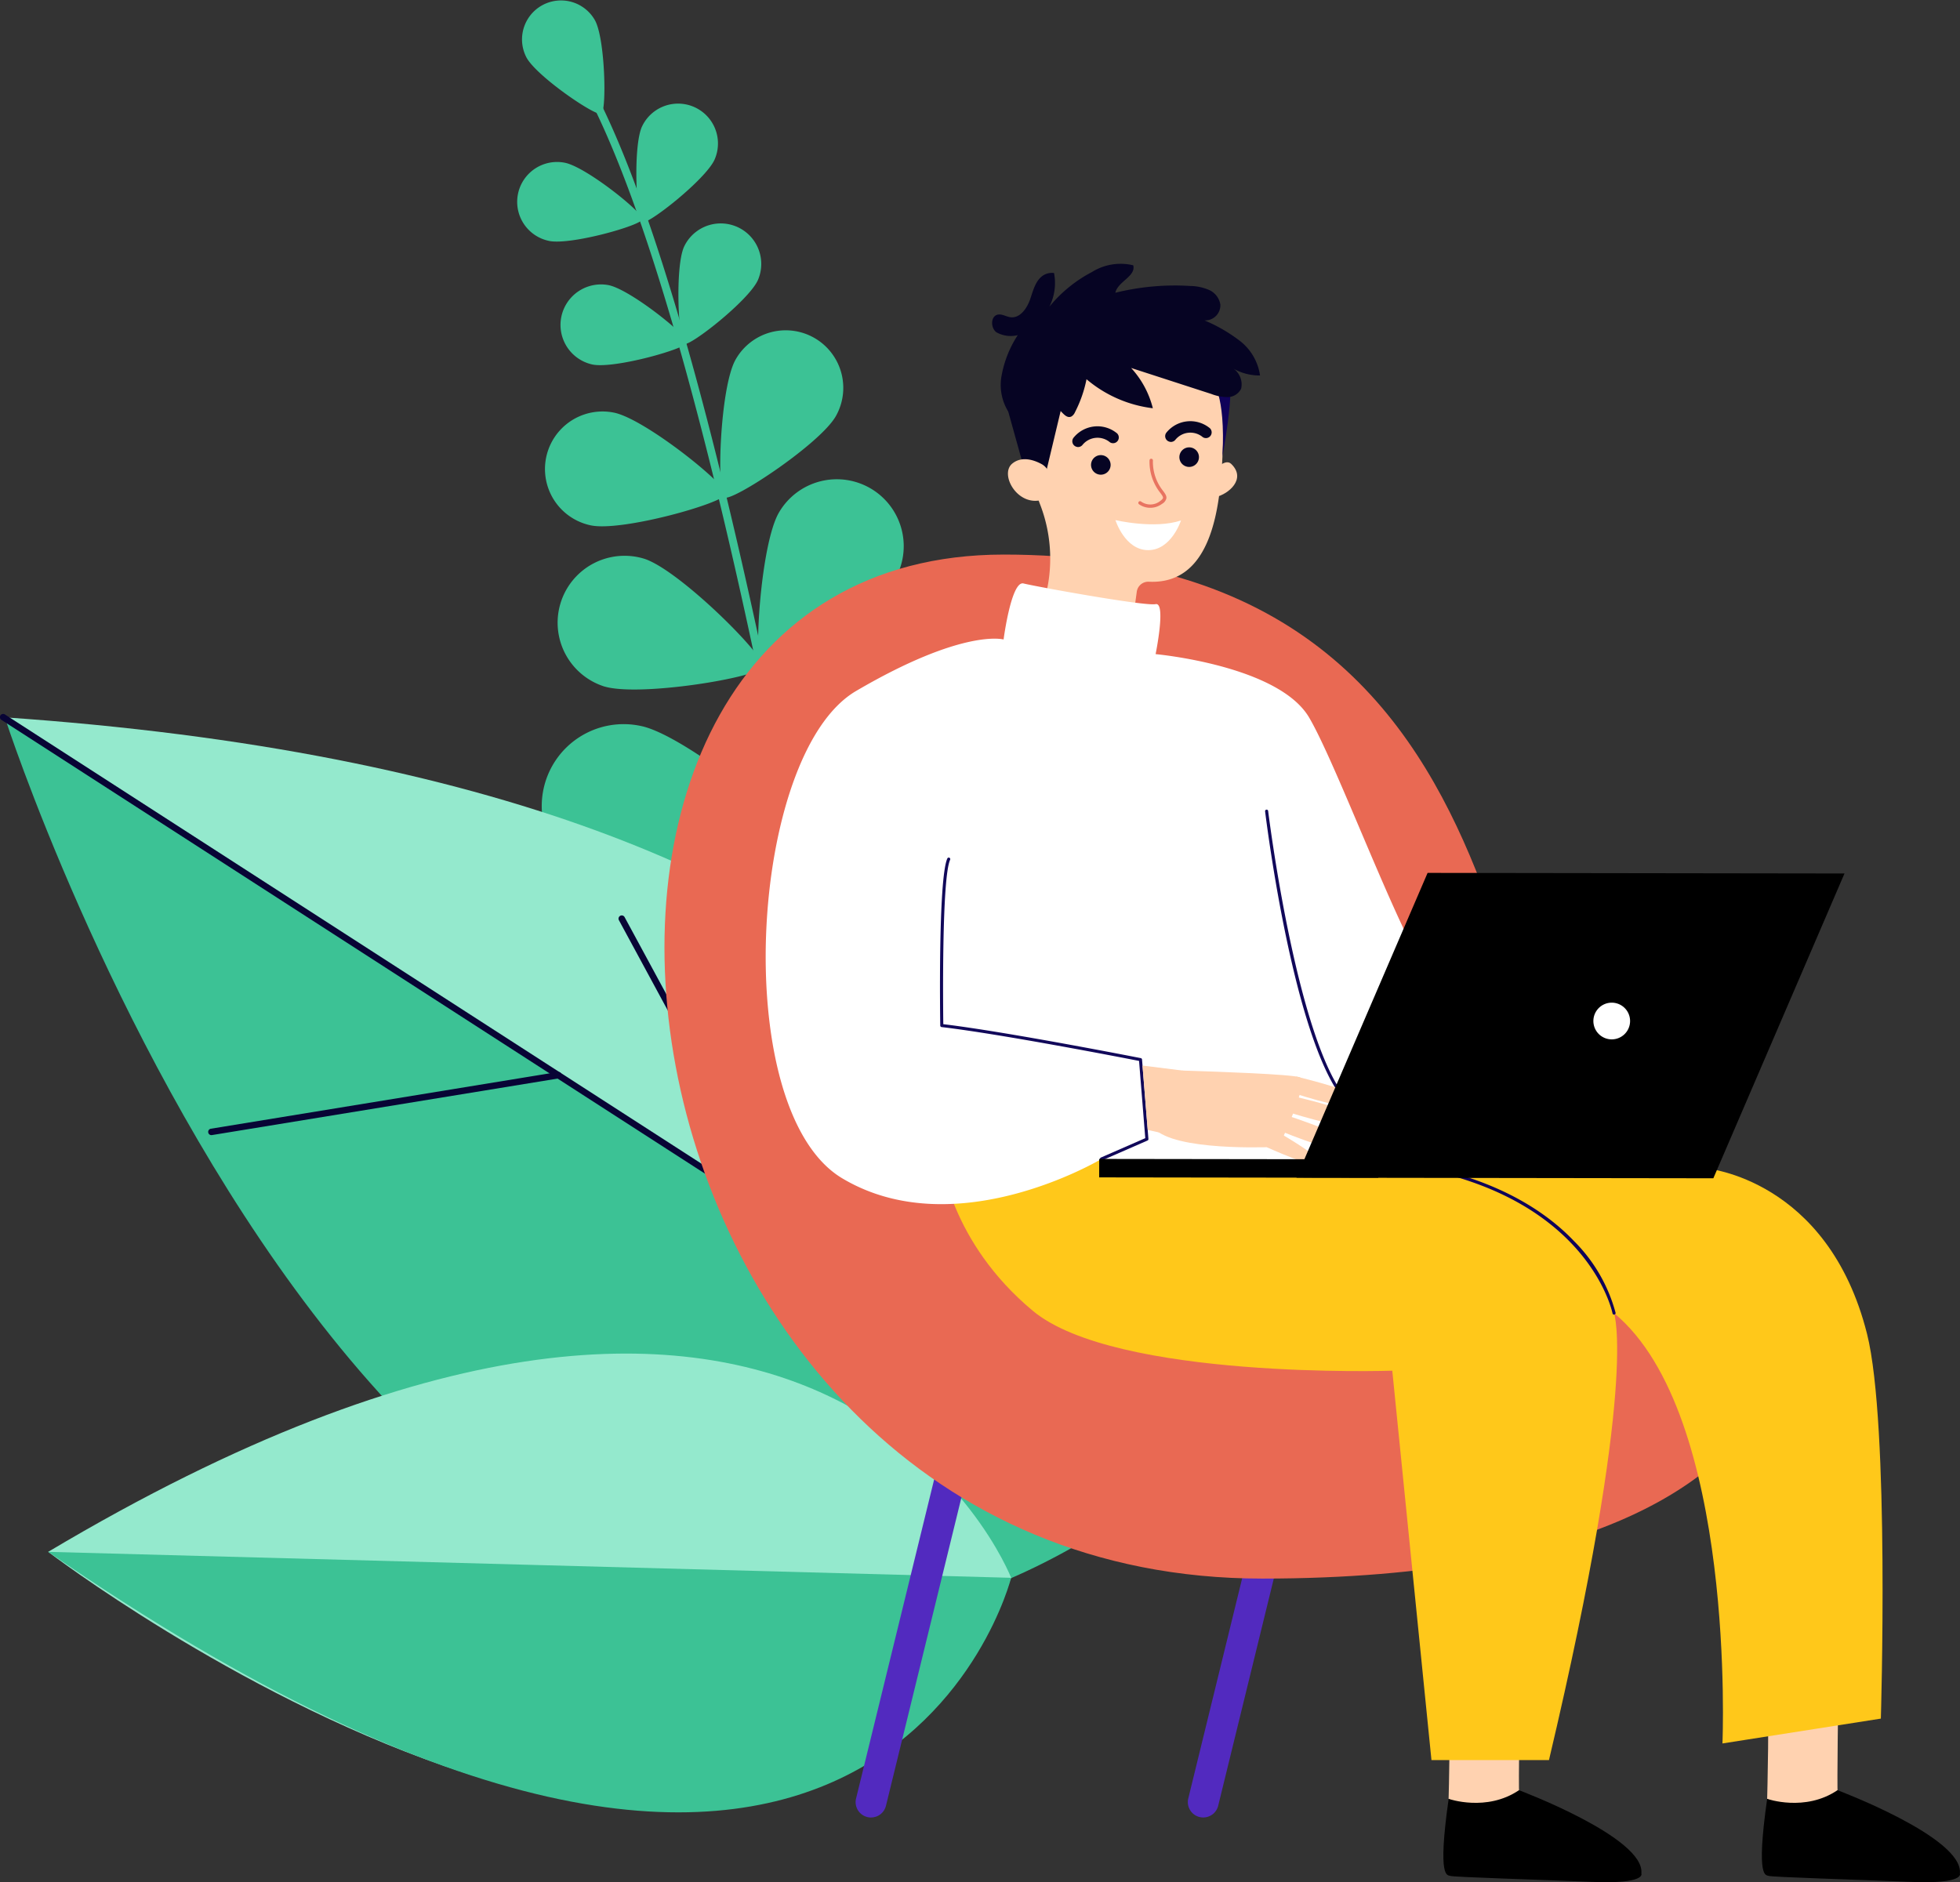 <svg xmlns="http://www.w3.org/2000/svg" width="235.931" height="226.612" viewBox="0 0 235.931 226.612">
  <rect x="0" y="0" width="235.931" height="226.612" fill="#333333" stroke="none"/>
  <g id="Group_1192" data-name="Group 1192" transform="translate(-1029.446 -3618.322)">
    <path id="Path_13800" data-name="Path 13800" d="M394.006,734.141a.478.478,0,0,0,.494-.551c-10.69-68.1-22.246-116.732-32.539-136.931-.229-.449-.394-.773-.451-.933a.478.478,0,0,0-.9.325,11.288,11.288,0,0,0,.5,1.042c10.248,20.113,21.771,68.641,32.446,136.646a.478.478,0,0,0,.45.4" transform="translate(739.34 3033.185)" fill="#3cc295"/>
    <path id="Path_13801" data-name="Path 13801" d="M331.727,562.931c1.235,2.278,8.358,7.126,9.008,6.773s.476-8.967-.759-11.245a4.692,4.692,0,0,0-8.249,4.472" transform="translate(761.095 3062.319)" fill="#3cc295"/>
    <path id="Path_13802" data-name="Path 13802" d="M384.745,606.53c-1.1,2.411-.675,11.216.014,11.531s7.619-5.133,8.719-7.545a4.8,4.8,0,0,0-8.733-3.986" transform="translate(721.975 3027.038)" fill="#3cc295"/>
    <path id="Path_13803" data-name="Path 13803" d="M332.886,640.338c2.6.529,11.08-1.868,11.231-2.61s-6.717-6.267-9.315-6.8a4.8,4.8,0,0,0-1.917,9.407" transform="translate(762.658 3006.993)" fill="#3cc295"/>
    <path id="Path_13804" data-name="Path 13804" d="M442.826,781.448c-2.273,3.825-3.155,18.6-2.063,19.244s13.642-7.188,15.915-11.013a8.057,8.057,0,1,0-13.853-8.231" transform="translate(680.402 2898.551)" fill="#3cc295"/>
    <path id="Path_13805" data-name="Path 13805" d="M353,828.357c4.239,1.353,18.828-1.114,19.214-2.324S362.135,814.36,357.9,813.007a8.057,8.057,0,0,0-4.9,15.35" transform="translate(749.096 2872.587)" fill="#3cc295"/>
    <path id="Path_13806" data-name="Path 13806" d="M463.213,852.674c-3.743,3.954-8.774,21.348-7.646,22.417s18.221-4.906,21.965-8.86a9.859,9.859,0,0,0-14.319-13.557" transform="translate(669.232 2845.253)" fill="#7798f8"/>
    <path id="Path_13807" data-name="Path 13807" d="M348.63,910.094c5.33,1.114,22.778-3.726,23.1-5.247s-13.734-12.941-19.064-14.054a9.859,9.859,0,1,0-4.032,19.3" transform="translate(753.978 2814.947)" fill="#3cc295"/>
    <path id="Path_13808" data-name="Path 13808" d="M479.2,938.233c-3.743,3.954-8.774,21.348-7.646,22.416s18.221-4.905,21.965-8.86A9.859,9.859,0,1,0,479.2,938.233" transform="translate(657.414 2781.995)" fill="#7798f8"/>
    <path id="Path_13809" data-name="Path 13809" d="M364.615,995.653c5.33,1.113,22.778-3.726,23.1-5.248s-13.734-12.941-19.064-14.054a9.859,9.859,0,1,0-4.032,19.3" transform="translate(742.159 2751.689)" fill="#7798f8"/>
    <path id="Path_13810" data-name="Path 13810" d="M502.55,1055.52c-4.967,2.23-16.245,16.4-15.608,17.814s18.716,2.4,23.684.175a9.859,9.859,0,1,0-8.076-17.989" transform="translate(645.935 2693.642)" fill="#7798f8"/>
    <path id="Path_13811" data-name="Path 13811" d="M380.958,1080.817c5.149,1.771,23.065-.849,23.571-2.319s-12.008-14.556-17.157-16.327a9.859,9.859,0,0,0-6.413,18.646" transform="translate(729.196 2688.481)" fill="#7798f8"/>
    <path id="Path_13812" data-name="Path 13812" d="M404.183,661.833c-1.118,2.45-.685,11.4.014,11.715s7.741-5.216,8.859-7.666a4.877,4.877,0,0,0-8.873-4.049" transform="translate(707.61 2986.184)" fill="#3cc295"/>
    <path id="Path_13813" data-name="Path 13813" d="M352.733,696.987c2.639.538,11.258-1.9,11.411-2.652s-6.825-6.368-9.464-6.905a4.877,4.877,0,0,0-1.947,9.557" transform="translate(748.03 2965.223)" fill="#3cc295"/>
    <path id="Path_13814" data-name="Path 13814" d="M424.654,712.12c-1.869,3.339-2.3,16.056-1.345,16.589s11.568-6.483,13.437-9.822a6.928,6.928,0,0,0-12.092-6.768" transform="translate(693.326 2949.516)" fill="#3cc295"/>
    <path id="Path_13815" data-name="Path 13815" d="M347.418,759.781c3.749.764,15.994-2.7,16.212-3.767s-9.7-9.046-13.445-9.81a6.928,6.928,0,1,0-2.767,13.578" transform="translate(753.174 2921.799)" fill="#3cc295"/>
    <path id="Path_13816" data-name="Path 13816" d="M225.328,985.246S246.067,898.5,92.634,888.008c0,0,48.757,150.71,132.694,97.238" transform="translate(937.448 2816.851)" fill="#3cc295"/>
    <path id="Path_13817" data-name="Path 13817" d="M91.686,887.3l133.627,86.2c-.308-23.713-14.247-78.038-133.627-86.2" transform="translate(938.149 2817.377)" fill="#94e9cd"/>
    <path id="Path_13818" data-name="Path 13818" d="M218.571,969.141a.388.388,0,0,1-.216-.062L90.371,886.52a.389.389,0,1,1,.422-.653l127.985,82.558a.389.389,0,0,1-.206.716" transform="translate(939.254 2818.48)" fill="#080435"/>
    <path id="Path_13819" data-name="Path 13819" d="M186.733,1058.764a.389.389,0,0,1-.068-.773l41.753-6.826a.389.389,0,1,1,.125.767l-41.753,6.826a.357.357,0,0,1-.058.005" transform="translate(868.168 2696.225)" fill="#080435"/>
    <path id="Path_13820" data-name="Path 13820" d="M396.029,1016.18a.389.389,0,0,1-.348-.2l-19.769-36.525a.389.389,0,1,1,.684-.37l19.769,36.525a.388.388,0,0,1-.336.574" transform="translate(728.04 2749.666)" fill="#080435"/>
    <path id="Path_13821" data-name="Path 13821" d="M228.354,1208.239s-22.782-58.6-115.914-3.123c0,0,88.718,67.786,115.914,3.123" transform="translate(922.805 2600.045)" fill="#94e9cd"/>
    <path id="Path_13822" data-name="Path 13822" d="M112.44,1272.828l115.914,3.123s-16.426,65.574-115.914-3.123" transform="translate(922.805 2532.334)" fill="#3cc295"/>
    <path id="Path_13860" data-name="Path 13860" d="M640.615,1302.639a1.874,1.874,0,0,1-.442-.053,1.851,1.851,0,0,1-1.357-2.238l7.107-29.042a1.851,1.851,0,0,1,3.6.88l-7.107,29.042a1.852,1.852,0,0,1-1.8,1.411" transform="translate(533.667 2534.502)" fill="#522abf"/>
    <path id="Path_13861" data-name="Path 13861" d="M487.2,1265.5a1.852,1.852,0,0,1-1.8-2.291l10.311-42.137a1.851,1.851,0,0,1,3.6.879L489,1264.085a1.852,1.852,0,0,1-1.8,1.412" transform="translate(647.093 2571.645)" fill="#522abf"/>
    <path id="Path_13862" data-name="Path 13862" d="M437.891,812.163c71.023,0,54.82,76.344,77.2,75.09s35.32,48.2-46.075,48.2-96.494-123.289-31.126-123.289" transform="translate(712.371 2872.927)" fill="#e96953"/>
    <path id="Path_13863" data-name="Path 13863" d="M914.673,1332.74s-.181,12.553-.083,12.732-.916,1.75-.916,1.75l-3.959.709-3.614-1.661s.319-11.67-.059-13.51,8.632-.021,8.632-.021" transform="translate(336.063 2488.631)" fill="#ffd2b0"/>
    <path id="Path_13864" data-name="Path 13864" d="M904.495,1383.965s4.564,1.6,8.465-1.045c0,0,15.2,5.7,14.732,10.026,0,0,.647,1.29-5.937,1.012s-16.816-.572-17.091-.724-1.563.543-.169-9.27" transform="translate(337.668 2450.937)"/>
    <path id="Path_13865" data-name="Path 13865" d="M767.577,1332.74s-.181,12.553-.083,12.732-.916,1.75-.916,1.75l-3.96.709L759,1346.271s.319-11.67-.059-13.51,8.632-.021,8.632-.021" transform="translate(444.818 2488.631)" fill="#ffd2b0"/>
    <path id="Path_13866" data-name="Path 13866" d="M757.4,1383.965s4.564,1.6,8.465-1.045c0,0,15.2,5.7,14.732,10.026,0,0,.647,1.29-5.937,1.012s-16.817-.572-17.091-.724-1.563.543-.169-9.27" transform="translate(446.424 2450.937)"/>
    <path id="Path_13867" data-name="Path 13867" d="M651.413,770.453s1.192-1.43,1.93-.713c1.881,1.828-.4,3.659-1.827,3.964Z" transform="translate(524.314 2904.441)" fill="#ffd2b0"/>
    <path id="Path_13868" data-name="Path 13868" d="M584.164,710.2h-.013c.024-.161.048-.322.066-.486a12.653,12.653,0,1,0-24.628,2.465c.84,3.07,1.588,5.7,2.443,7.912a18.077,18.077,0,0,1,.47,11.46l-.845,2.967c7.274,4.968,11.221,1.53,11.221,1.53l.755-5.533a1.4,1.4,0,0,1,1.463-1.209h.013c9.653.433,8.577-14.791,9.054-19.108" transform="translate(592.649 2959.055)" fill="#ffd2b0"/>
    <path id="Path_13869" data-name="Path 13869" d="M596.41,767.538a1.178,1.178,0,1,0-1.3,1.041,1.178,1.178,0,0,0,1.3-1.041" transform="translate(566.717 2906.887)" fill="#060423"/>
    <path id="Path_13870" data-name="Path 13870" d="M637.208,763.957a1.178,1.178,0,1,0-1.3,1.041,1.178,1.178,0,0,0,1.3-1.041" transform="translate(536.553 2909.534)" fill="#060423"/>
    <path id="Path_13871" data-name="Path 13871" d="M586.015,755.432a.69.69,0,0,1-.473-1.1,3.7,3.7,0,0,1,5.141-.622.69.69,0,0,1-.749,1.16,2.329,2.329,0,0,0-3.293.3.69.69,0,0,1-.626.268" transform="translate(573.12 2916.703)" fill="#060423"/>
    <path id="Path_13872" data-name="Path 13872" d="M628.9,753.064a.69.69,0,0,1-.473-1.1,3.7,3.7,0,0,1,5.141-.622.69.69,0,0,1-.749,1.16,2.329,2.329,0,0,0-3.293.3.69.69,0,0,1-.626.268" transform="translate(541.413 2918.455)" fill="#060423"/>
    <path id="Path_13873" data-name="Path 13873" d="M554.6,735.662l2.472,8.885,2.337-.2,2.584-10.824Z" transform="translate(595.895 2931.073)" fill="#060423"/>
    <path id="Path_13874" data-name="Path 13874" d="M560.6,769.708a1.879,1.879,0,0,0-.881-1c-.83-.446-2.319-1-3.488-.061-1.715,1.374.94,5.812,4.236,4.116,0,0,.975-.781.133-3.06" transform="translate(595.082 2905.475)" fill="#ffd2b0"/>
    <path id="Path_13875" data-name="Path 13875" d="M618.1,773.673a2.357,2.357,0,0,1-2.129-.3.2.2,0,0,1,.253-.322,1.921,1.921,0,0,0,2.313-.074c.2-.145.31-.269.325-.368.021-.139-.126-.338-.329-.613a6.026,6.026,0,0,1-1.293-3.893.205.205,0,0,1,.41-.007,5.587,5.587,0,0,0,1.212,3.657c.253.341.453.611.406.919a1.022,1.022,0,0,1-.489.637,2.729,2.729,0,0,1-.678.364" transform="translate(550.577 2905.657)" fill="#e87461"/>
    <path id="Path_13876" data-name="Path 13876" d="M605.331,796.25s4.711,1.115,7.891.039c0,0-1.157,3.59-3.964,3.576s-3.928-3.615-3.928-3.615" transform="translate(558.385 2884.692)" fill="#fff"/>
    <path id="Path_13877" data-name="Path 13877" d="M649.891,729.771s1.667,1.469,1.267,9.151c0,0,1.555-8.441.712-9.483s-1.979.331-1.979.331" transform="translate(525.439 2934.377)" fill="#100259"/>
    <path id="Path_13878" data-name="Path 13878" d="M549.452,691.539a13.225,13.225,0,0,1,2-5.2,3.5,3.5,0,0,1-2.58-.354c-.709-.541-.691-1.938.182-2.119.508-.1.994.243,1.507.313,1.171.161,2.023-1.087,2.4-2.207s.705-2.442,1.774-2.947a1.969,1.969,0,0,1,1.085-.167,6.314,6.314,0,0,1-.562,4.057,16.534,16.534,0,0,1,5.125-4.176,6.516,6.516,0,0,1,4.972-.81c.343,1.331-1.87,1.961-2.154,3.306a29.722,29.722,0,0,1,9.006-.816,5.954,5.954,0,0,1,2.273.478,2.327,2.327,0,0,1,1.362,1.775,1.824,1.824,0,0,1-1.914,1.89,19.076,19.076,0,0,1,4.266,2.469,6.422,6.422,0,0,1,2.423,4.164,6.41,6.41,0,0,1-3.164-.8,2.322,2.322,0,0,1,.889,2.392,1.834,1.834,0,0,1-1.617,1.011,5.4,5.4,0,0,1-1.963-.375L565.1,690.29a11.164,11.164,0,0,1,2.614,4.849,15.149,15.149,0,0,1-7.983-3.493,15.061,15.061,0,0,1-1.389,3.97,1.116,1.116,0,0,1-.411.505c-.652.353-1.176-.616-1.761-1.072a2.415,2.415,0,0,0-2.571.118c-1.377.75-2.331,1.843-3.383.213a6.094,6.094,0,0,1-.761-3.842" transform="translate(600.503 2972.334)" fill="#060423"/>
    <path id="Path_13879" data-name="Path 13879" d="M616.983,1072.181s14.7,1.191,19.419,19.922c2.74,10.885,1.664,46.327,1.664,46.327L619,1141.421s1.711-39.608-13.054-51.814c0,0,2.989,8.045-7.829,53.817H583.972l-4.716-46.882s-33.289,1.11-43.275-7.213-10.988-18.282-10.988-18.282l47.051-7.151Z" transform="translate(617.783 2686.808)" fill="#ffc81a"/>
    <path id="Path_13880" data-name="Path 13880" d="M472.455,832.222s.925-7.12,2.4-6.75,14.61,2.758,15.9,2.489,0,6.018,0,6.018,14.781,1.345,18.48,7.633,12.3,30.167,15.445,32.2a108.478,108.478,0,0,1,9.35,7.7l-25.572,14.384-24.224-1.134s-17.522,10.5-31.207,2.324S441.755,846,454.7,838.417s17.754-6.2,17.754-6.2" transform="translate(677.795 2863.098)" fill="#fff"/>
    <path id="Path_13881" data-name="Path 13881" d="M686.023,966.63a.2.2,0,0,1-.074-.015c-7.376-3.222-11.332-35.069-11.5-36.422a.186.186,0,0,1,.161-.206.181.181,0,0,1,.206.161c.041.329,4.094,32.99,11.277,36.127a.185.185,0,0,1-.074.355" transform="translate(507.281 2785.815)" fill="#11085a"/>
    <path id="Path_13882" data-name="Path 13882" d="M543.726,988.622a.185.185,0,0,1-.17-.11.187.187,0,0,1,.1-.245l5.337-2.331-.748-9.3c-1.6-.313-16.6-3.237-23.768-4.074a.184.184,0,0,1-.163-.181c-.011-.718-.265-17.6.848-20.11a.185.185,0,1,1,.338.15c-1.025,2.3-.842,18.017-.819,19.792,7.616.908,23.612,4.054,23.774,4.086a.185.185,0,0,1,.148.166l.769,9.57a.186.186,0,0,1-.109.185l-5.457,2.384a.2.2,0,0,1-.074.015" transform="translate(618.313 2769.418)" fill="#11085a"/>
    <path id="Path_13883" data-name="Path 13883" d="M749.383,1109.666a.186.186,0,0,1-.182-.151c-.03-.164-3.4-16.439-30.037-18.365a.184.184,0,0,1-.171-.2.171.171,0,0,1,.2-.171c14.062,1.016,21.568,6.026,25.389,10.05a19.2,19.2,0,0,1,4.986,8.616.186.186,0,0,1-.148.216.191.191,0,0,1-.034,0" transform="translate(474.35 2666.934)" fill="#100259"/>
    <path id="Path_13884" data-name="Path 13884" d="M625.15,1050.5l.984.03c3.036.095,12.118.407,13.172.778,1.268.447-2.549,8.371-2.549,8.371s-10.914.6-14.426-1.745,2.819-7.434,2.819-7.434" transform="translate(546.601 2696.715)" fill="#ffd2b0"/>
    <path id="Path_13885" data-name="Path 13885" d="M675.162,1081.585s6.088,2.754,6.626,2.153-4.767-3.675-4.767-3.675Z" transform="translate(506.755 2674.854)" fill="#ffd2b0"/>
    <path id="Path_13886" data-name="Path 13886" d="M681.524,1072.74s9.013,3.708,9.695,2.463-9.292-4.464-9.292-4.464Z" transform="translate(502.052 2681.748)" fill="#ffd2b0"/>
    <path id="Path_13887" data-name="Path 13887" d="M686.122,1064.279s9.3,2.906,9.873,1.606-9.647-3.635-9.647-3.635Z" transform="translate(498.651 2688.023)" fill="#ffd2b0"/>
    <path id="Path_13888" data-name="Path 13888" d="M687.931,1055.289s8.689,2.838,9.233,1.535-9.006-3.563-9.006-3.563Z" transform="translate(497.314 2694.671)" fill="#ffd2b0"/>
    <path id="Path_13889" data-name="Path 13889" d="M624.673,1049.058l-6.857-.859.632,7.752,3.527.79Z" transform="translate(549.154 2698.413)" fill="#ffd2b0"/>
    <path id="Path_13890" data-name="Path 13890" d="M754.89,959.272l-50.183-.07L688.92,995.9l50.183.07Z" transform="translate(496.583 2764.214)"/>
    <rect id="Rectangle_1755" data-name="Rectangle 1755" width="2.221" height="33.597" transform="translate(1161.758 3760.076) rotate(-89.92)"/>
    <path id="Path_13891" data-name="Path 13891" d="M826.052,1021.361a2.209,2.209,0,1,1,2.221,2.2,2.209,2.209,0,0,1-2.221-2.2" transform="translate(395.194 2719.898)" fill="#fff"/>
  </g>
</svg>
